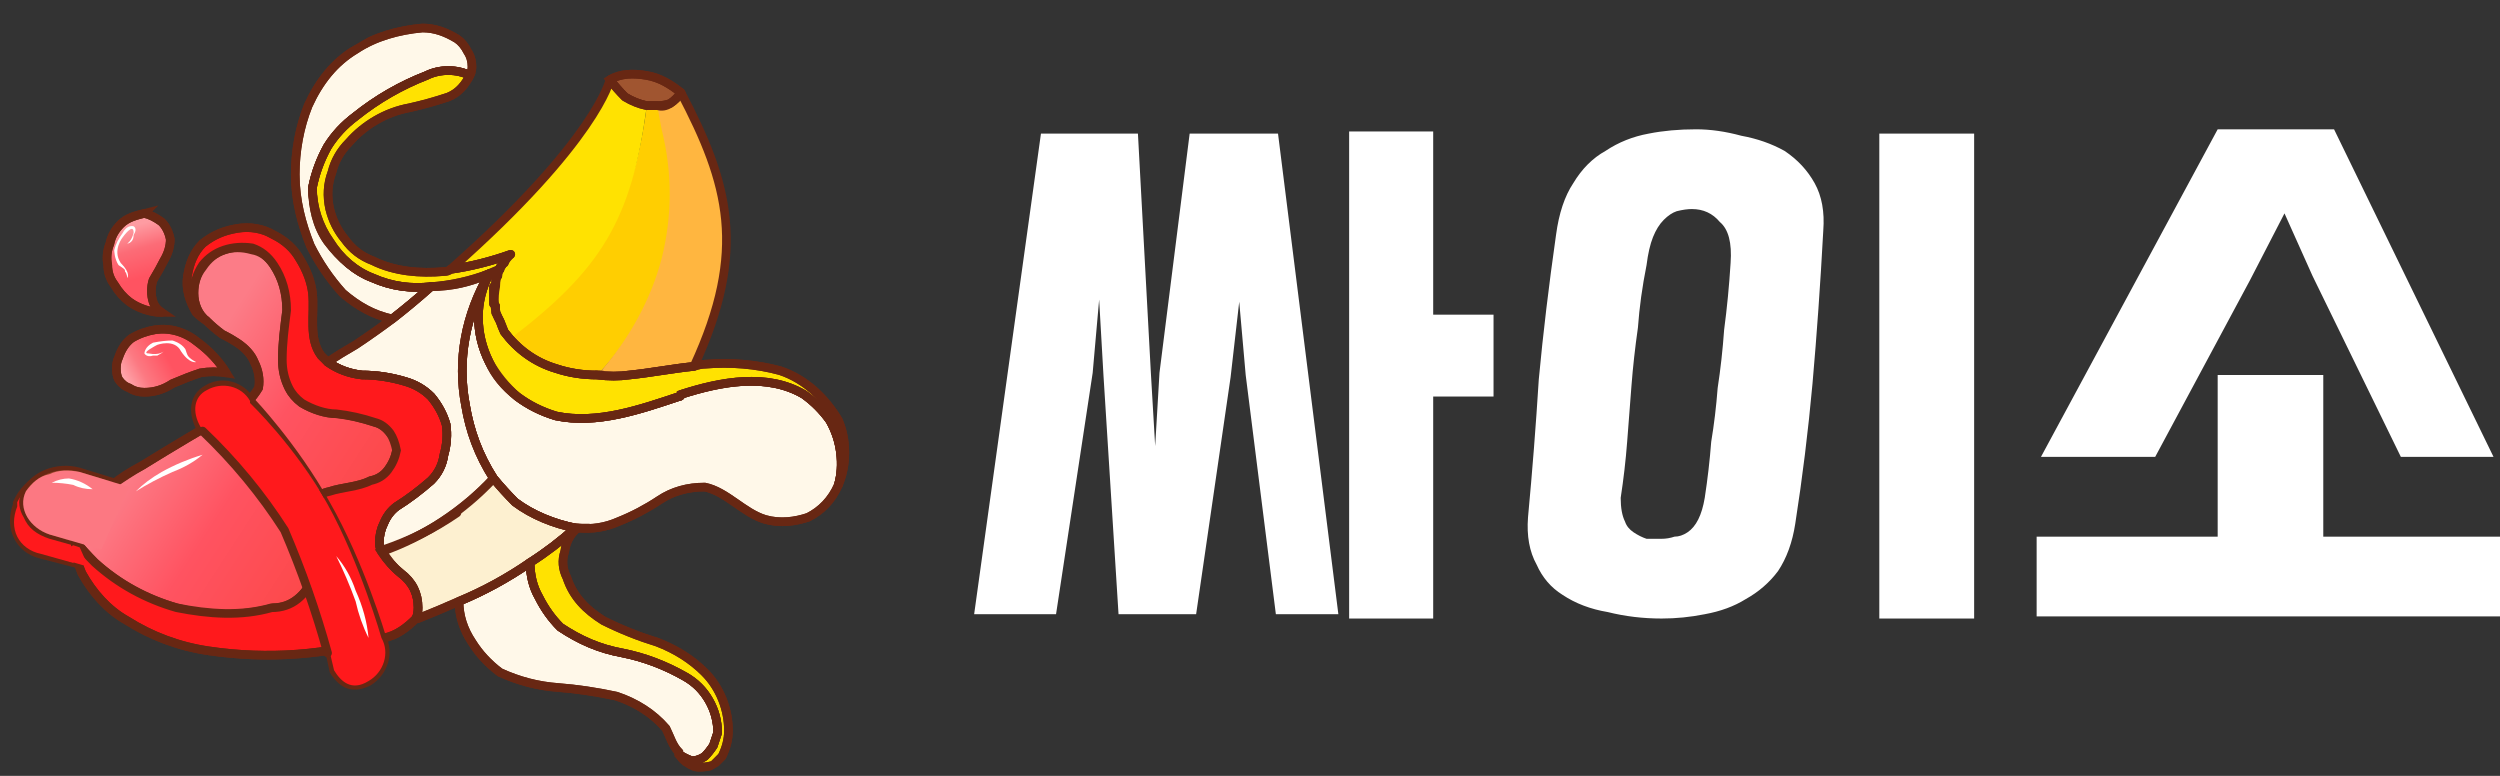<svg version="1.2" xmlns="http://www.w3.org/2000/svg" viewBox="0 0 116 36" width="116" height="36"><rect x="0" y="0" width="116" height="36" fill="#333333" stroke="none"/><defs><clipPath clipPathUnits="userSpaceOnUse" id="cp1"><path d="m-9-4h126.2v53.19h-126.2z"/></clipPath><clipPath clipPathUnits="userSpaceOnUse" id="cp2"><path d="m-9 16.8l18.7 32.39 36.03-20.8-18.7-32.39z"/></clipPath><linearGradient id="P" gradientUnits="userSpaceOnUse"/><linearGradient id="g1" x2="1" href="#P" gradientTransform="matrix(8.16,5.297,-7.006,10.793,5.751,22.3)"><stop stop-color="#fc7c87"/><stop offset=".47" stop-color="#ff5361"/><stop offset="1" stop-color="#fd494b"/></linearGradient><linearGradient id="g2" x2="1" href="#P" gradientTransform="matrix(3.832,-2.213,1.801,3.12,5.748,17.988)"><stop stop-color="#ffb1b6"/><stop offset=".25" stop-color="#fc7982"/><stop offset=".55" stop-color="#ff5361"/><stop offset="1" stop-color="#ff5361"/></linearGradient><linearGradient id="g3" x2="1" href="#P" gradientTransform="matrix(.941,3.361,-2.287,.64,5.609,10.647)"><stop stop-color="#fe9ca2"/><stop offset=".31" stop-color="#fc6c77"/><stop offset=".69" stop-color="#ff5361"/><stop offset="1" stop-color="#ff5361"/></linearGradient></defs><style>.a{fill:#fff}.b{fill:#ff191c}.c{fill:#682713}.d{fill:#934427}.e{fill:#fff8e9;stroke:#682713;stroke-width:.4}.f{fill:#a05530}.g{fill:none;stroke:#682713;stroke-width:.4}.h{fill:#ffce01}.i{fill:#ffe201}.j{fill:#ffb640}.k{fill:#ffb640;stroke:#682713;stroke-width:.4}.l{fill:#fff8e9}.m{fill:url(#g1)}.n{fill:url(#g2);stroke:#682713;stroke-width:.4}.o{fill:url(#g3);stroke:#682713;stroke-width:.4}.p{fill:#ff191c;stroke:#682713;stroke-width:.4}.q{fill:#fdf0d0;stroke:#682713;stroke-width:.4}.r{fill:none;stroke:#682713;stroke-linecap:round;stroke-linejoin:round;stroke-width:.4}.s{fill:none;stroke:#682713;stroke-linecap:round;stroke-width:.4}.t{fill:#fc7882}</style><g clip-path="url(#cp1)"><path class="a" d="m69.3 18.4h-2.8v10.3h-3.9v-22.6h3.9v8.5h2.8zm-7.2 10.1h-2.9l-1.4-11.1-0.3-3.4-0.4 3.5-1.6 11h-3.6l-0.7-11.1-0.2-3.5-0.3 3.4-1.7 11.2h-3.8l3.1-22.3h4.5l0.6 11.1 0.2 3.4 0.2-3.4 1.4-11.1h4.1zm22.5-17.8q-0.2 3.7-0.5 7.1-0.3 3.3-0.8 6.5-0.2 1.3-0.8 2.2-0.6 0.8-1.5 1.3-0.8 0.5-1.9 0.7-1 0.2-2 0.2-1.3 0-2.5-0.3-1.2-0.2-2.1-0.8-0.8-0.5-1.2-1.4-0.5-0.9-0.4-2.2 0.3-3.2 0.5-6.4 0.3-3.2 0.8-6.7 0.2-1.5 0.8-2.4 0.6-1 1.5-1.5 0.9-0.6 2-0.8 1-0.2 2.2-0.2 1 0 2.1 0.3 1.1 0.2 2 0.7 0.9 0.6 1.4 1.5 0.5 0.9 0.4 2.2zm-5.5 12.4q0.2-1.3 0.3-2.6 0.2-1.2 0.3-2.5 0.2-1.3 0.3-2.7 0.2-1.5 0.3-3.1 0.1-1.4-0.5-1.9-0.5-0.6-1.3-0.6-0.3 0-0.7 0.1-0.3 0.1-0.6 0.4-0.3 0.3-0.5 0.8-0.2 0.5-0.3 1.3-0.3 1.5-0.4 2.9-0.2 1.4-0.3 2.7-0.1 1.3-0.2 2.6-0.1 1.3-0.3 2.6 0 0.7 0.2 1.1 0.1 0.3 0.4 0.5 0.3 0.2 0.6 0.3 0.4 0 0.7 0 0.3 0 0.6-0.1 0.3 0 0.6-0.2 0.3-0.2 0.5-0.6 0.2-0.4 0.3-1zm12.5 5.6h-4.4v-22.5h4.4zm24.1-7.5h-4.3l-4.1-8.4-1.3-2.9-1.6 3.1-4.4 8.2h-5.3l8.2-15.2h5.4zm-12.8 3.7v-7.5h4.9v7.5h8.4v3.7h-21.7v-3.7z"/><path class="b" d="m0.7 23.4q0 0 0 0 0 0 0-0.1c0.5-1.1 1.8-1.7 2.9-1.4l2.6 0.7-1.7 3.9-2.7-0.7c-0.5-0.1-0.8-0.4-1.1-0.9-0.2-0.4-0.2-0.9 0-1.5z"/><path class="c" d="m0.6 23.4q0-0.1 0-0.1c0.5-1.2 1.9-1.9 3-1.5l2.7 0.7-1.8 4.1-2.7-0.7c-1.1-0.3-1.6-1.4-1.2-2.5zm0.2 0.1c-0.2 0.5-0.2 1 0 1.4 0.2 0.4 0.6 0.7 1.1 0.8l2.5 0.7 1.7-3.8-2.5-0.6c-1.1-0.3-2.3 0.3-2.8 1.3q0 0.1 0 0.2z"/><path class="d" d="m1.1 22.9q0 0 0 0 0 0 0-0.1c0.4-0.8 1.5-1.3 2.6-1l2.3 0.7h0.1v0.1l-1.3 2.9-0.1 0.1v-0.1l-2.4-0.6c-0.5-0.2-0.9-0.5-1.2-0.9-0.1-0.4-0.2-0.7 0-1.1z"/><path class="c" d="m1 22.9q0-0.1 0-0.1c0.4-0.9 1.6-1.4 2.7-1.1l2.6 0.8-1.5 3.2-2.5-0.7c-0.6-0.2-1-0.5-1.2-1-0.2-0.3-0.3-0.8-0.1-1.1zm0.2 0c-0.3 0.8 0.2 1.6 1.1 1.9l2.4 0.7 1.3-2.9-2.3-0.7c-1-0.3-2.1 0.2-2.5 0.9q0 0.1 0 0.1z"/><g clip-path="url(#cp2)"><path class="e" d="m19.6 1.3c0.6 0 1.1 0.2 1.6 0.5q0.3 0.2 0.5 0.6 0.2 0.3 0.2 0.7 0 0.2-0.1 0.4c-0.6-0.3-1.4-0.3-2 0q-1.8 0.7-3.3 1.9-0.8 0.6-1.3 1.4-0.5 0.9-0.7 1.9c0 0.9 0.2 1.8 0.7 2.5 0.6 0.8 1.3 1.4 2.1 1.7 0.9 0.4 1.8 0.5 2.7 0.4q-0.9 0.8-1.8 1.5c-0.9-0.2-1.6-0.6-2.3-1.2q-0.9-1-1.5-2.2c-0.4-1-0.7-2.1-0.7-3.3 0-1.1 0.2-2.2 0.6-3.2 0.5-1.1 1.2-2 2.2-2.6 0.9-0.6 2-0.9 3.1-1z"/><path class="e" d="m22.7 12.7q-0.5 1-0.5 2 0 1.1 0.5 2.1 0.5 0.9 1.3 1.6 0.8 0.6 1.8 0.9c1.9 0.4 3.9-0.3 5.7-0.9q0.1 0 0.1-0.1c1.8-0.6 4-1 5.7 0q0.7 0.5 1.2 1.2 0.4 0.7 0.5 1.5 0.1 0.8-0.1 1.5c-0.3 0.7-0.8 1.2-1.4 1.5-0.6 0.2-1.3 0.3-2 0.1-1-0.3-1.8-1.3-2.8-1.5-0.8 0-1.5 0.2-2.1 0.6q-0.9 0.6-1.9 1-0.9 0.4-1.9 0.3-0.1 0-0.1 0c-1-0.2-2-0.6-2.8-1.2q-0.5-0.5-1-1.1c-0.7-1.1-1.1-2.2-1.3-3.4-0.4-2.1 0-4.2 1.1-6.1z"/><path class="e" d="m21.3 27.9q1.7-0.7 3.3-1.8 0 0.9 0.4 1.6 0.4 0.8 1 1.4c0.9 0.6 1.8 1 2.9 1.2q1.5 0.3 2.9 1.1 0.7 0.4 1.1 1.1 0.4 0.7 0.4 1.5-0.1 0.3-0.2 0.6-0.2 0.3-0.4 0.5-0.3 0.2-0.6 0.2-0.3-0.1-0.6-0.3 0 0 0-0.1c-0.3-0.3-0.4-0.7-0.6-1.1-0.6-0.7-1.4-1.2-2.3-1.5q-1.4-0.3-2.7-0.4-1.4-0.1-2.7-0.7-0.8-0.6-1.3-1.4-0.6-0.9-0.6-1.9z"/><path class="f" d="m30.5 4.9q-0.2 0-0.5 0-0.5-0.1-1-0.4-0.4-0.4-0.7-0.8c0.5-0.3 1.1-0.3 1.7-0.2 0.6 0.1 1.1 0.4 1.6 0.8q-0.2 0.3-0.5 0.5-0.3 0.1-0.6 0.1z"/><path class="g" d="m30.5 4.9q-0.2 0-0.5 0-0.5-0.1-1-0.4-0.4-0.4-0.7-0.8c0.5-0.3 1.1-0.3 1.7-0.2 0.6 0.1 1.1 0.4 1.6 0.8q-0.2 0.3-0.5 0.5-0.3 0.1-0.6 0.1z"/><path class="h" d="m30 4.9q0.4 0.1 0.8 0.1c0.1 0.3 0 0.7 0.1 1.1 0.4 1.9 0.4 4-0.1 5.9-0.6 1.9-1.5 3.7-2.9 5.2q0 0-0.1 0 0 0.1-0.1 0.2 0 0 0 0-1 0-1.9-0.3c-1-0.3-1.8-0.9-2.4-1.7 4.3-3.2 5.9-5.2 6.6-10.4z"/><path class="i" d="m23.7 11.8q-1.4 0.5-2.8 0.7c6.8-6 7.4-8.8 7.4-8.8q0.3 0.4 0.7 0.8 0.5 0.3 1 0.4v0.1c-0.7 5.2-2.1 7.5-6.3 10.7q-0.3-0.4-0.5-0.8c-0.3-0.5-0.3-1.1-0.2-1.6 0-0.6 0.3-1.1 0.7-1.5z"/><path class="j" d="m31.6 4.3c2.2 4.2 3.1 7.3 0.6 12.7-1 0.1-2 0.3-3 0.4q-0.7 0.1-1.5 0 0 0 0 0 0.1-0.1 0.1-0.2 0.1 0 0.1 0c1.3-1.5 2.3-3.3 2.8-5.2 0.5-2 0.5-4 0-6q-0.1-0.5-0.2-1.1 0.3 0 0.6-0.1 0.3-0.2 0.5-0.5z"/><path class="k" d="m27.8 17.2q0 0.1-0.1 0.2 0 0 0 0 0.1-0.1 0.1-0.2z"/><path class="i" d="m19.8 3.5c0.6-0.3 1.4-0.3 2 0-0.2 0.4-0.5 0.8-1 1q-0.9 0.3-1.8 0.5c-1.1 0.2-2.1 0.8-2.8 1.6q-0.6 0.6-0.8 1.4-0.3 0.8-0.1 1.7 0.2 0.8 0.7 1.4 0.5 0.7 1.3 1c1 0.5 2.2 0.6 3.3 0.5q0.2 0 0.3-0.1 1.4-0.2 2.8-0.7c-0.4 0.4-0.7 0.9-0.7 1.5-0.1 0.5-0.1 1.1 0.2 1.6q0.1 0.3 0.2 0.5c0.6 0.8 1.4 1.4 2.4 1.7q0.9 0.3 1.9 0.3 0.8 0.1 1.5 0c1-0.1 2-0.3 3-0.4q0.3-0.1 0.5-0.1c1.2-0.1 2.4 0 3.5 0.3 1.2 0.4 2.1 1.3 2.7 2.3q0.3 0.7 0.3 1.5 0 0.8-0.3 1.5 0.2-0.7 0.1-1.5-0.1-0.8-0.5-1.5-0.5-0.7-1.2-1.2c-1.7-1-3.8-0.6-5.7 0q0 0.1-0.1 0.1c-1.8 0.6-3.8 1.3-5.7 0.9q-1-0.3-1.8-0.9-0.9-0.7-1.3-1.6-0.5-1-0.5-2.1 0-1 0.5-2-1.3 0.5-2.7 0.6c-0.9 0.1-1.8 0-2.7-0.4-0.8-0.3-1.5-0.9-2-1.7-0.5-0.7-0.8-1.6-0.8-2.5q0.2-1 0.7-1.9 0.5-0.8 1.3-1.4 1.5-1.2 3.3-1.9z"/><path class="g" d="m19.8 3.5c0.6-0.3 1.4-0.3 2 0-0.2 0.4-0.5 0.8-1 1q-0.9 0.3-1.8 0.5c-1.1 0.2-2.1 0.8-2.8 1.6q-0.6 0.6-0.8 1.4-0.3 0.8-0.1 1.7 0.2 0.8 0.7 1.4 0.5 0.7 1.3 1c1 0.5 2.2 0.6 3.3 0.5q0.2 0 0.3-0.1 1.4-0.2 2.8-0.7c-0.4 0.4-0.7 0.9-0.7 1.5-0.1 0.5-0.1 1.1 0.2 1.6q0.1 0.3 0.2 0.5c0.6 0.8 1.4 1.4 2.4 1.7q0.9 0.3 1.9 0.3 0.8 0.1 1.5 0c1-0.1 2-0.3 3-0.4q0.3-0.1 0.5-0.1c1.2-0.1 2.4 0 3.5 0.3 1.2 0.4 2.1 1.3 2.7 2.3q0.3 0.7 0.3 1.5 0 0.8-0.3 1.5 0.2-0.7 0.1-1.5-0.1-0.8-0.5-1.5-0.5-0.7-1.2-1.2c-1.7-1-3.8-0.6-5.7 0q0 0.1-0.1 0.1c-1.8 0.6-3.8 1.3-5.7 0.9q-1-0.3-1.8-0.9-0.9-0.7-1.3-1.6-0.5-1-0.5-2.1 0-1 0.5-2-1.3 0.5-2.7 0.6c-0.9 0.1-1.8 0-2.7-0.4-0.8-0.3-1.5-0.9-2-1.7-0.5-0.7-0.8-1.6-0.8-2.5q0.2-1 0.7-1.9 0.5-0.8 1.3-1.4 1.5-1.2 3.3-1.9z"/><path class="l" d="m20 13.3q1.4 0 2.7-0.6c-1.1 1.9-1.5 4-1.1 6.1 0.2 1.2 0.6 2.3 1.3 3.4-1.4 1.5-3.2 2.7-5.2 3.4q-0.1-0.2-0.1-0.4 0-0.5 0.2-0.9 0.2-0.5 0.6-0.8 0.8-0.5 1.6-1.2 0.5-0.5 0.6-1.2 0.2-0.7 0.1-1.4-0.2-0.7-0.7-1.3-0.5-0.5-1.2-0.7-1-0.3-2-0.3-0.9-0.1-1.6-0.6 0.6-0.4 1.3-0.8 0.9-0.6 1.7-1.2 0.9-0.7 1.8-1.5z"/><path class="g" d="m20 13.3q1.4 0 2.7-0.6c-1.1 1.9-1.5 4-1.1 6.1 0.2 1.2 0.6 2.3 1.3 3.4-1.4 1.5-3.2 2.7-5.2 3.4q-0.1-0.2-0.1-0.4 0-0.5 0.2-0.9 0.2-0.5 0.6-0.8 0.8-0.5 1.6-1.2 0.5-0.5 0.6-1.2 0.2-0.7 0.1-1.4-0.2-0.7-0.7-1.3-0.5-0.5-1.2-0.7-1-0.3-2-0.3-0.9-0.1-1.6-0.6 0.6-0.4 1.3-0.8 0.9-0.6 1.7-1.2 0.9-0.7 1.8-1.5z"/><path class="m" d="m10.4 11.6q0.6-0.2 1.3 0 0.6 0.1 1 0.7c0.4 0.6 0.6 1.3 0.6 2.1-0.1 0.8-0.2 1.5-0.2 2.3q0 0.7 0.3 1.3 0.2 0.4 0.6 0.7c0.5 0.3 1.1 0.5 1.7 0.5q0.8 0.1 1.7 0.4 0.4 0.1 0.7 0.5 0.3 0.3 0.3 0.8-0.1 0.5-0.4 0.9-0.3 0.4-0.8 0.5c-0.6 0.3-1.3 0.3-1.9 0.5q-0.5 0.1-0.9 0.5-0.3 0.3-0.5 0.8c-0.1 0.9 0.8 1.8 0.6 2.7q-0.2 0.6-0.7 1-0.5 0.4-1.1 0.4c-1.5 0.4-3 0.4-4.5 0-1.4-0.4-2.7-1.1-3.8-2.1q-0.5-0.5-0.9-1 0.1-0.8 0.5-1.4 0.5-0.7 1.2-1.2 0.7-0.5 1.4-0.9 2.1-1.3 4.2-2.5c0.5-0.2 0.9-0.6 1.2-1.1q0.1-0.6-0.2-1.2-0.2-0.5-0.8-0.9-0.3-0.2-0.7-0.4-0.4-0.3-0.7-0.6c-0.4-0.3-0.6-0.8-0.6-1.3q0-0.7 0.4-1.2 0.4-0.6 1-0.8z"/><path class="g" d="m10.4 11.6q0.6-0.2 1.3 0 0.6 0.1 1 0.7c0.4 0.6 0.6 1.3 0.6 2.1-0.1 0.8-0.2 1.5-0.2 2.3q0 0.7 0.3 1.3 0.2 0.4 0.6 0.7c0.5 0.3 1.1 0.5 1.7 0.5q0.8 0.1 1.7 0.4 0.4 0.1 0.7 0.5 0.3 0.3 0.3 0.8-0.1 0.5-0.4 0.9-0.3 0.4-0.8 0.5c-0.6 0.3-1.3 0.3-1.9 0.5q-0.5 0.1-0.9 0.5-0.3 0.3-0.5 0.8c-0.1 0.9 0.8 1.8 0.6 2.7q-0.2 0.6-0.7 1-0.5 0.4-1.1 0.4c-1.5 0.4-3 0.4-4.5 0-1.4-0.4-2.7-1.1-3.8-2.1q-0.5-0.5-0.9-1 0.1-0.8 0.5-1.4 0.5-0.7 1.2-1.2 0.7-0.5 1.4-0.9 2.1-1.3 4.2-2.5c0.5-0.2 0.9-0.6 1.2-1.1q0.1-0.6-0.2-1.2-0.2-0.5-0.8-0.9-0.3-0.2-0.7-0.4-0.4-0.3-0.7-0.6c-0.4-0.3-0.6-0.8-0.6-1.3q0-0.7 0.4-1.2 0.4-0.6 1-0.8z"/><path class="n" d="m9.2 15.9q0.8 0.6 1.3 1.4-0.6-0.1-1.2 0-0.6 0.2-1.3 0.5-0.6 0.4-1.3 0.4-0.4 0-0.7-0.2-0.3-0.1-0.5-0.4-0.1-0.2-0.1-0.5 0-0.3 0.1-0.5 0.2-0.6 0.6-0.9 0.5-0.3 1.1-0.4c0.7-0.1 1.4 0.1 2 0.6z"/><path class="o" d="m6.7 9.9q0.4 0.1 0.8 0.4 0.3 0.3 0.4 0.8 0 0.5-0.3 1-0.2 0.4-0.5 0.9c-0.1 0.3-0.1 0.7 0 1q0.1 0.3 0.4 0.5c-0.5 0-1.1-0.2-1.5-0.5q-0.4-0.3-0.7-0.8-0.3-0.4-0.3-0.9-0.1-0.5 0.1-1 0.1-0.5 0.5-0.9c0.3-0.3 0.7-0.4 1.1-0.5z"/><path class="p" d="m12.7 10.9q0.8 0.4 1.2 1.1 0.5 0.8 0.6 1.6c0.1 1-0.2 2.1 0.4 2.9q0.2 0.2 0.3 0.3 0.7 0.5 1.6 0.6 1 0 2 0.3 0.7 0.2 1.2 0.7 0.5 0.6 0.7 1.3 0.1 0.7-0.1 1.4-0.1 0.7-0.6 1.2-0.8 0.7-1.6 1.2-0.4 0.3-0.6 0.8-0.2 0.4-0.2 0.9 0 0.2 0.1 0.3 0.4 0.7 0.9 1.1 0.4 0.3 0.6 0.7 0.2 0.4 0.2 0.9 0 0.3-0.1 0.5c-0.4 0.4-0.9 0.8-1.5 0.9-2.6 0.8-5.4 1-8.1 0.6-1.4-0.2-2.7-0.7-3.8-1.4-0.9-0.5-1.6-1.3-2.1-2.2q-0.3-0.7-0.3-1.5 0.4 0.5 0.9 1c1.1 1 2.4 1.7 3.8 2.1 1.5 0.3 3 0.4 4.4 0q0.7 0 1.2-0.4 0.5-0.4 0.7-1c0.2-0.9-0.7-1.8-0.6-2.7q0.2-0.5 0.5-0.8 0.4-0.4 0.9-0.5c0.6-0.2 1.3-0.2 1.9-0.5q0.5-0.1 0.8-0.5 0.3-0.4 0.4-0.9-0.1-0.5-0.3-0.8-0.3-0.4-0.7-0.5-0.9-0.3-1.8-0.4c-0.5 0-1.1-0.2-1.6-0.5q-0.4-0.3-0.6-0.7-0.3-0.6-0.3-1.3c0-0.8 0.1-1.5 0.2-2.3 0-0.8-0.2-1.5-0.6-2.1q-0.4-0.6-1-0.8-0.7-0.1-1.3 0.1-0.6 0.2-1 0.7-0.4 0.6-0.4 1.3c0 0.5 0.2 1 0.6 1.3q-0.3-0.2-0.5-0.4c-0.3-0.5-0.5-1.1-0.4-1.7 0.1-0.6 0.3-1.1 0.7-1.5 0.5-0.4 1-0.6 1.6-0.7 0.6-0.1 1.2 0 1.7 0.3z"/><path class="q" d="m21.3 27.9q-0.9 0.4-1.9 0.8h-0.1q0.1-0.2 0.1-0.5 0-0.5-0.2-0.9-0.2-0.4-0.6-0.7-0.5-0.4-0.9-1c2-0.7 3.8-1.9 5.2-3.4q0.5 0.6 1 1.1c0.8 0.6 1.8 1 2.8 1.2q-1 0.9-2.1 1.6-1.6 1.1-3.3 1.8z"/><path class="i" d="m26.7 24.5q0 0 0.1 0-0.5 0.4-0.6 1.1-0.2 0.6 0.1 1.2c0.3 0.9 0.9 1.5 1.7 2q1.2 0.6 2.5 1 1.3 0.5 2.2 1.4c0.7 0.7 1.1 1.7 1.1 2.7q0 0.6-0.3 1.2-0.2 0.2-0.4 0.4-0.3 0.1-0.7 0.1-0.2 0-0.5-0.2-0.2-0.1-0.4-0.4 0.3 0.2 0.6 0.3 0.3 0 0.6-0.2 0.2-0.2 0.4-0.5 0.1-0.3 0.2-0.6 0-0.8-0.4-1.5-0.4-0.7-1.1-1.1-1.4-0.8-2.9-1.1c-1.1-0.2-2-0.6-2.9-1.2q-0.6-0.6-1-1.4-0.4-0.7-0.4-1.6 1.1-0.7 2.1-1.6z"/><path class="g" d="m26.7 24.5q0 0 0.1 0-0.5 0.4-0.6 1.1-0.2 0.6 0.1 1.2c0.3 0.9 0.9 1.5 1.7 2q1.2 0.6 2.5 1 1.3 0.5 2.2 1.4c0.7 0.7 1.1 1.7 1.1 2.7q0 0.6-0.3 1.2-0.2 0.2-0.4 0.4-0.3 0.1-0.7 0.1-0.2 0-0.5-0.2-0.2-0.1-0.4-0.4 0.3 0.2 0.6 0.3 0.3 0 0.6-0.2 0.2-0.2 0.4-0.5 0.1-0.3 0.2-0.6 0-0.8-0.4-1.5-0.4-0.7-1.1-1.1-1.4-0.8-2.9-1.1c-1.1-0.2-2-0.6-2.9-1.2q-0.6-0.6-1-1.4-0.4-0.7-0.4-1.6 1.1-0.7 2.1-1.6z"/><path class="r" d="m19.6 1.3c0.6 0 1.1 0.2 1.6 0.5q0.3 0.2 0.5 0.6 0.2 0.3 0.2 0.7 0 0.2-0.1 0.4c-0.6-0.3-1.4-0.3-2 0q-1.8 0.7-3.3 1.9-0.8 0.6-1.3 1.4-0.5 0.9-0.7 1.9c0 0.9 0.2 1.8 0.7 2.5 0.6 0.8 1.3 1.4 2.1 1.7 0.9 0.4 1.8 0.5 2.7 0.4q-0.9 0.8-1.8 1.5c-0.9-0.2-1.6-0.6-2.3-1.2q-0.9-1-1.5-2.2c-0.4-1-0.7-2.1-0.7-3.3 0-1.1 0.2-2.2 0.6-3.2 0.5-1.1 1.2-2 2.2-2.6 0.9-0.6 2-0.9 3.1-1z"/><path class="r" d="m19.8 3.5c0.6-0.3 1.4-0.3 2 0-0.2 0.4-0.5 0.8-1 1q-0.9 0.3-1.8 0.5c-1.1 0.2-2.1 0.8-2.8 1.6q-0.6 0.6-0.8 1.4-0.3 0.8-0.1 1.7 0.2 0.8 0.7 1.4 0.5 0.7 1.3 1c1 0.5 2.2 0.6 3.3 0.5q0.2 0 0.3-0.1 1.4-0.2 2.8-0.7-0.2 0.1-0.3 0.4-0.1 0-0.1 0 0 0.1 0 0.1 0 0 0 0-0.1 0.1-0.1 0.1 0 0 0 0.1-0.1 0.1-0.1 0.2 0 0.1 0 0.1-0.1 0.1-0.1 0.1 0 0.1 0 0.1 0 0.1 0 0.1 0 0.1 0 0.1l-0.1 0.1v0.1q0 0.2 0 0.4v0.1q0 0 0 0.1 0 0 0 0.1 0 0 0 0l0.1 0.1q0 0 0 0.1 0 0.1 0 0.2 0.1 0.2 0.2 0.4 0.1 0.3 0.2 0.5c0.6 0.8 1.4 1.4 2.4 1.7q0.9 0.3 1.9 0.3 0.8 0.1 1.5 0c1-0.1 2-0.3 3-0.4q0.3-0.1 0.5-0.1c1.2-0.1 2.4 0 3.5 0.3 1.2 0.4 2.1 1.3 2.7 2.3q0.3 0.7 0.3 1.5 0 0.8-0.3 1.5 0.2-0.7 0.1-1.5-0.1-0.8-0.5-1.5-0.5-0.7-1.2-1.2c-1.7-1-3.8-0.6-5.7 0q0 0.1-0.1 0.1c-1.8 0.6-3.8 1.3-5.7 0.9q-1-0.3-1.8-0.9-0.9-0.7-1.3-1.6-0.5-1-0.5-2.1 0-1 0.5-2-1.3 0.5-2.7 0.6c-0.9 0.1-1.8 0-2.7-0.4-0.8-0.3-1.5-0.9-2-1.7-0.5-0.7-0.8-1.6-0.8-2.5q0.2-1 0.7-1.9 0.5-0.8 1.3-1.4 1.5-1.2 3.3-1.9z"/><path class="r" d="m22.7 12.7q-0.5 1-0.5 2 0 1.1 0.5 2.1 0.5 0.9 1.3 1.6 0.8 0.6 1.8 0.9c1.9 0.4 3.9-0.3 5.7-0.9q0.1 0 0.1-0.1c1.8-0.6 4-1 5.7 0q0.7 0.5 1.2 1.2 0.4 0.7 0.5 1.5 0.1 0.8-0.1 1.5c-0.3 0.7-0.8 1.2-1.4 1.5-0.6 0.2-1.3 0.3-2 0.1-1-0.3-1.8-1.3-2.8-1.5-0.8 0-1.5 0.2-2.1 0.6q-0.9 0.6-1.9 1-0.9 0.4-1.9 0.3-0.1 0-0.1 0c-1-0.2-2-0.6-2.8-1.2q-0.5-0.5-1-1.1c-0.7-1.1-1.1-2.2-1.3-3.4-0.4-2.1 0-4.2 1.1-6.1z"/><path class="r" d="m24.6 26.1q0 0.9 0.4 1.6 0.4 0.8 1 1.4c0.9 0.6 1.8 1 2.9 1.2q1.5 0.3 2.9 1.1 0.7 0.4 1.1 1.1 0.4 0.7 0.4 1.5-0.1 0.3-0.2 0.6-0.2 0.3-0.4 0.5-0.3 0.2-0.6 0.2-0.3-0.1-0.6-0.3 0 0 0-0.1c-0.3-0.3-0.4-0.7-0.6-1.1-0.6-0.7-1.4-1.2-2.3-1.5q-1.4-0.3-2.7-0.4-1.4-0.1-2.7-0.7-0.8-0.6-1.3-1.4-0.6-0.9-0.6-1.9 1.7-0.7 3.3-1.8z"/><path class="r" d="m28.3 3.7c0.5-0.3 1.1-0.3 1.7-0.2 0.6 0.1 1.1 0.4 1.6 0.8q-0.2 0.3-0.5 0.5-0.3 0.1-0.6 0.1-0.2 0-0.5 0-0.5-0.1-1-0.4-0.4-0.4-0.7-0.8z"/><path class="r" d="m28.3 3.7q0.3 0.4 0.7 0.8 0.5 0.3 1 0.4 0.3 0 0.5 0 0.3 0.1 0.6-0.1 0.3-0.2 0.5-0.5c2.2 4.2 3.1 7.3 0.6 12.7-1 0.1-2 0.3-3 0.4q-0.7 0.1-1.5 0-1 0-1.9-0.3c-1-0.3-1.8-0.9-2.4-1.7q-0.1-0.3-0.2-0.5-0.1-0.2-0.2-0.4 0-0.1 0-0.2 0-0.1 0-0.1l-0.1-0.1q0 0 0 0 0-0.1 0-0.1 0-0.1 0-0.1v-0.1q0-0.2 0-0.4v-0.1l0.1-0.1q0 0 0-0.1 0 0 0-0.1 0 0 0-0.1 0 0 0.1-0.1 0 0 0-0.1 0-0.1 0.1-0.2v-0.1q0 0 0.1-0.1 0 0 0 0 0 0 0-0.1 0 0 0.1 0 0.1-0.3 0.3-0.4-1.4 0.5-2.8 0.7c6.8-6 7.4-8.8 7.4-8.8z"/><path class="r" d="m12.7 10.9q0.8 0.4 1.2 1.1 0.5 0.8 0.6 1.6c0.1 1-0.2 2.1 0.4 2.9q0.2 0.2 0.3 0.3 0.7 0.5 1.6 0.6 1 0 2 0.3 0.7 0.2 1.2 0.7 0.5 0.6 0.7 1.3 0.1 0.7-0.1 1.4-0.1 0.7-0.6 1.2-0.8 0.7-1.6 1.2-0.4 0.3-0.6 0.8-0.2 0.4-0.2 0.9 0 0.2 0.1 0.3 0.4 0.7 0.9 1.1 0.4 0.3 0.6 0.7 0.2 0.4 0.2 0.9 0 0.3-0.1 0.5c-0.4 0.4-0.9 0.8-1.5 0.9-2.6 0.8-5.4 1-8.1 0.6-1.4-0.2-2.7-0.7-3.8-1.4-0.9-0.5-1.6-1.3-2.1-2.2q-0.3-0.7-0.3-1.5 0.1-0.8 0.5-1.4 0.5-0.7 1.2-1.2 0.6-0.5 1.4-0.9 2.1-1.3 4.2-2.5c0.5-0.2 0.9-0.6 1.2-1.1q0.1-0.6-0.2-1.2-0.2-0.5-0.8-0.9-0.3-0.2-0.7-0.4-0.4-0.3-0.7-0.6-0.3-0.2-0.5-0.4c-0.3-0.5-0.5-1.1-0.4-1.7 0.1-0.6 0.3-1.1 0.7-1.5 0.5-0.4 1-0.6 1.6-0.7 0.6-0.1 1.2 0 1.7 0.3z"/><path class="r" d="m6.7 9.9q0.4 0.1 0.8 0.4 0.3 0.3 0.4 0.8 0 0.5-0.3 1-0.2 0.4-0.5 0.9c-0.1 0.3-0.1 0.7 0 1q0.1 0.3 0.4 0.5c-0.5 0-1.1-0.2-1.5-0.5q-0.4-0.3-0.7-0.8-0.3-0.4-0.3-0.9-0.1-0.5 0.1-1 0.1-0.5 0.5-0.9c0.3-0.3 0.7-0.4 1.1-0.5z"/><path class="r" d="m5.5 16.6q0.2-0.6 0.6-0.9 0.5-0.3 1.1-0.4c0.7-0.1 1.4 0.1 2 0.6q0.8 0.6 1.3 1.4-0.6-0.1-1.2 0-0.6 0.2-1.3 0.5-0.6 0.4-1.3 0.4-0.4 0-0.7-0.2-0.3-0.1-0.5-0.4-0.1-0.2-0.1-0.5 0-0.3 0.1-0.5z"/><path class="r" d="m20 13.3q1.4 0 2.7-0.6c-1.1 1.9-1.5 4-1.1 6.1 0.2 1.2 0.6 2.3 1.3 3.4q0.5 0.6 1 1.1c0.8 0.6 1.8 1 2.8 1.2q-1 0.9-2.1 1.6-1.6 1.1-3.3 1.8-0.9 0.4-1.9 0.8h-0.1q0.1-0.2 0.1-0.5 0-0.5-0.2-0.9-0.2-0.4-0.6-0.7-0.5-0.4-0.9-1-0.1-0.2-0.1-0.4 0-0.5 0.2-0.9 0.2-0.5 0.6-0.8 0.8-0.5 1.6-1.2 0.5-0.5 0.6-1.2 0.2-0.7 0.1-1.4-0.2-0.7-0.7-1.3-0.5-0.5-1.2-0.7-1-0.3-2-0.3-0.9-0.1-1.6-0.6 0.6-0.4 1.3-0.8 0.9-0.6 1.7-1.2 0.9-0.7 1.8-1.5z"/><path class="r" d="m26.7 24.5q0 0 0.1 0-0.5 0.4-0.6 1.1-0.2 0.6 0.1 1.2c0.3 0.9 0.9 1.5 1.7 2q1.2 0.6 2.5 1 1.3 0.5 2.2 1.4c0.7 0.7 1.1 1.7 1.1 2.7q0 0.6-0.3 1.2-0.2 0.2-0.4 0.4-0.3 0.1-0.7 0.1-0.2 0-0.5-0.2-0.2-0.1-0.4-0.4 0.3 0.2 0.6 0.3 0.3 0 0.6-0.2 0.2-0.2 0.4-0.5 0.1-0.3 0.2-0.6 0-0.8-0.4-1.5-0.4-0.7-1.1-1.1-1.4-0.8-2.9-1.1c-1.1-0.2-2-0.6-2.9-1.2q-0.6-0.6-1-1.4-0.4-0.7-0.4-1.6 1.1-0.7 2.1-1.6z"/><path fill-rule="evenodd" class="r" d="m17.8 25.5q1.8-0.6 3.4-1.7"/></g><path class="b" d="m9.6 18c0.7-0.4 1.7-0.2 2.1 0.6 0 0 2 2.1 3.5 4.8 1.6 2.7 2.6 6.1 2.6 6.2 0.4 0.7 0.1 1.7-0.6 2.1-0.7 0.4-1.4 0.2-1.8-0.6 0-0.2-0.8-3.8-2.2-6.4-1.5-2.6-3.8-4.7-4-4.9-0.5-0.7-0.3-1.4 0.4-1.8z"/><path class="c" d="m9.5 17.9c0.8-0.5 1.8-0.2 2.3 0.6 0 0 2 2.1 3.5 4.8 1.6 2.8 2.6 6.2 2.6 6.2 0.4 0.8 0.1 1.8-0.7 2.3-0.8 0.4-1.4 0.2-1.9-0.6 0 0-0.7-3.7-2.2-6.5-1.5-2.7-4-4.8-4-4.8-0.4-0.8-0.3-1.6 0.4-2zm0.1 0.2c-0.6 0.3-0.7 1-0.3 1.7 0.2 0.2 2.5 2.2 4 4.8 1.4 2.7 2.1 6.1 2.2 6.5 0.3 0.5 0.8 1 1.6 0.5 0.7-0.4 1-1.3 0.6-2 0 0-1-3.5-2.5-6.2-1.5-2.7-3.6-4.7-3.6-4.7v-0.1c-0.4-0.7-1.3-0.9-2-0.5z"/><path fill-rule="evenodd" class="s" d="m9.4 20q2.2 2.1 3.8 4.6 1.2 2.8 2 5.7"/><path class="t" d="m1.2 22.8c-0.4 0.8 0.2 1.7 1.1 2l2.4 0.7 1.3-2.9-2.3-0.7c-0.5-0.1-1-0.1-1.4 0.1-0.5 0.1-0.8 0.4-1.1 0.8z"/><path class="a" d="m17.1 29.6q-0.1-1.1-0.6-2.2-0.3-0.9-0.9-1.6 0.5 1 0.9 2.1 0.2 0.9 0.6 1.7z"/><path class="a" d="m9.4 21.1q-1 0.3-1.9 0.8-0.7 0.4-1.2 0.9 0.8-0.5 1.7-0.9 0.8-0.3 1.4-0.8z"/><path class="a" d="m4.3 22.7q-0.5-0.4-1.1-0.5-0.4 0-0.8 0.2 0.5 0 1 0.1 0.4 0.2 0.9 0.2z"/><path class="a" d="m5.9 12.9c0 0 0.2-0.2-0.3-0.7-0.4-0.6 0.1-1.2 0.1-1.2 0 0 0.5-0.7 0.5-0.2-0.1 0.4-0.3 0.5-0.3 0.5q0.1 0 0.2-0.1 0.1-0.1 0.1-0.3c0.2-0.3 0-0.4 0-0.4 0 0-0.3-0.1-0.5 0.3q-0.3 0.4-0.4 0.8c0 0 0 0.4 0.2 0.7 0.3 0.2 0.3 0.2 0.3 0.3 0.1 0.1 0.1 0.3 0.1 0.3z"/><path class="a" d="m9.1 16.8c0 0-0.3 0.1-0.7-0.5-0.3-0.6-1.1-0.3-1.1-0.3 0 0-0.8 0.4-0.4 0.4 0.5 0.1 0.7-0.1 0.7-0.1q-0.1 0.1-0.3 0.2-0.1 0-0.2 0c-0.3 0.1-0.4-0.1-0.4-0.1 0 0 0-0.3 0.4-0.5q0.5-0.1 0.9-0.1c0 0 0.4 0.1 0.6 0.4 0.1 0.3 0.1 0.3 0.2 0.4 0.1 0.1 0.3 0.2 0.3 0.2z"/><path class="b" d="m2.4 25.8l1.7 0.5-0.4-0.9-0.3-0.1z"/></g></svg>